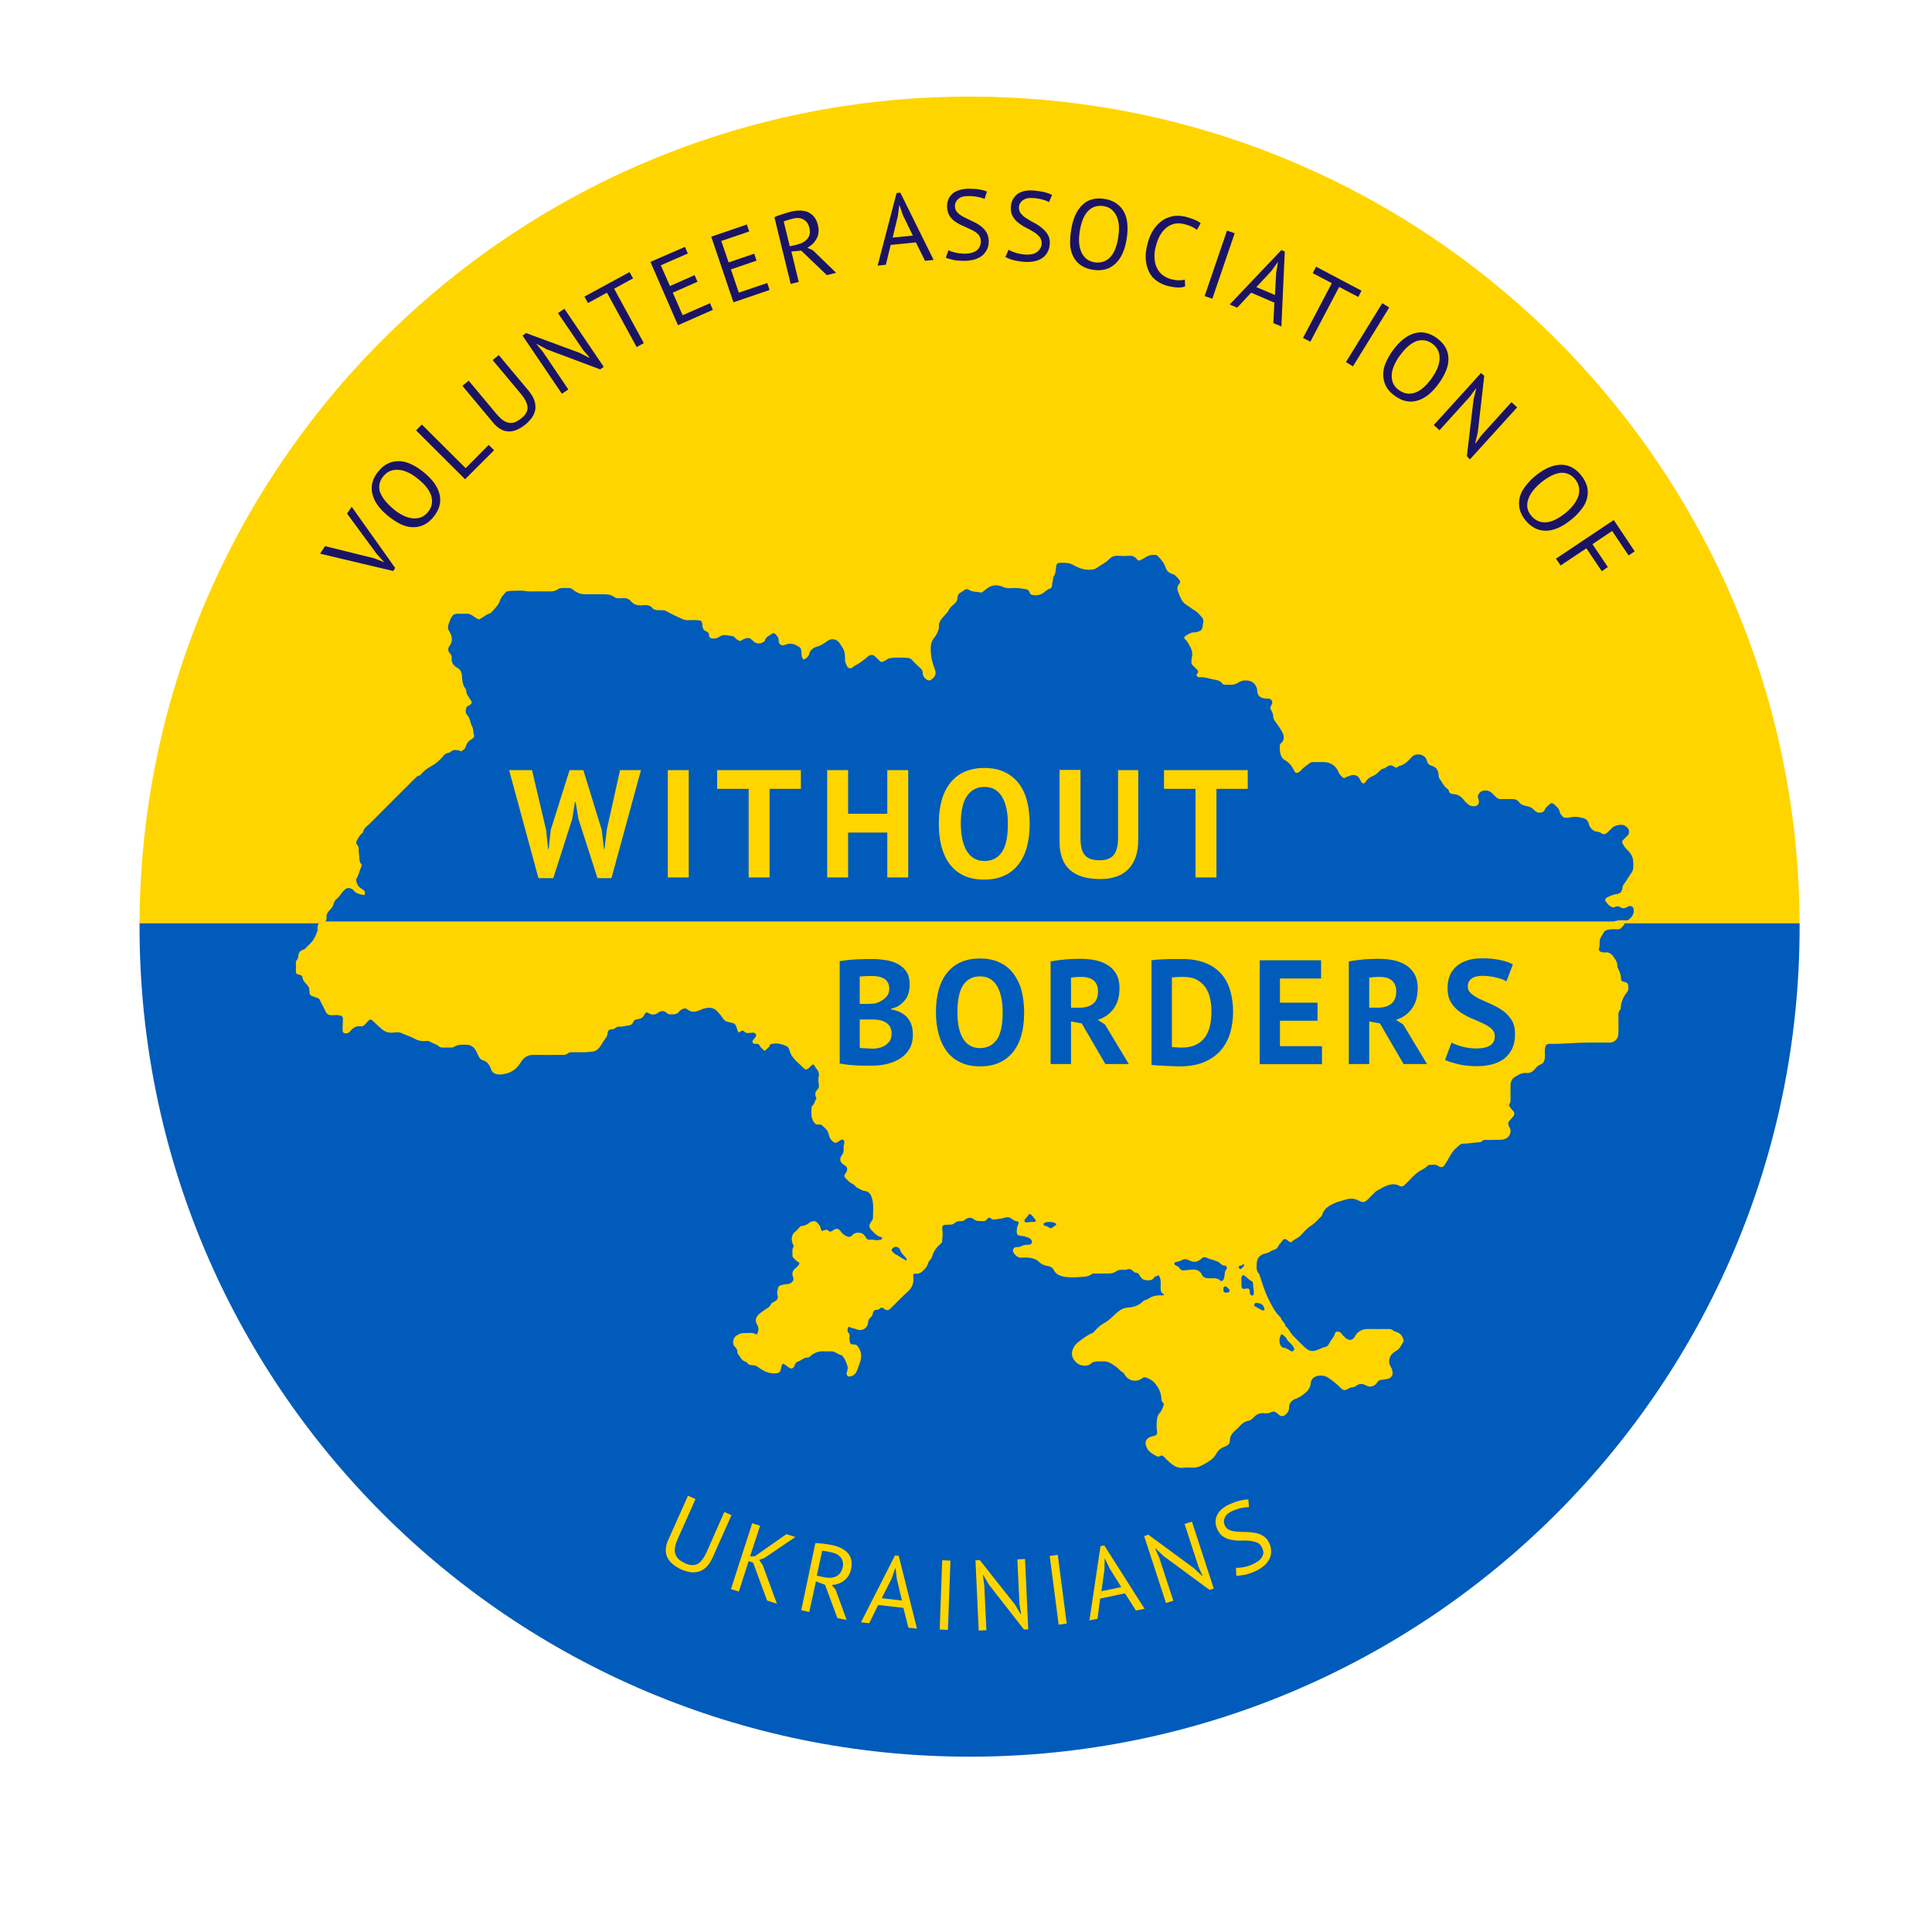 <?xml version="1.0" encoding="UTF-8"?>
<svg data-bbox="-27 -28 1146 1150" viewBox="0 0 1080 1080" xmlns:xlink="http://www.w3.org/1999/xlink" xmlns="http://www.w3.org/2000/svg" data-type="color">
    <g>
        <defs>
            <path id="2cac8521-0c1b-4861-82d6-a5f7a94abc02" d="M1006 518c0 256.26-207.74 464-464 464S78 774.26 78 518 285.74 54 542 54s464 207.74 464 464z"/>
        </defs>
        <clipPath id="ef016036-2620-497f-a3a9-c8796d8c0b54">
            <use xlink:href="#2cac8521-0c1b-4861-82d6-a5f7a94abc02" overflow="visible"/>
        </clipPath>
        <path clip-path="url(#ef016036-2620-497f-a3a9-c8796d8c0b54)" fill="#005bbb" d="M1119 516v606H-27V516h1146z" data-color="1"/>
        <path clip-path="url(#ef016036-2620-497f-a3a9-c8796d8c0b54)" fill="#ffd500" d="M1119-28v544H-27V-28h1146z" data-color="2"/>
        <g clip-path="url(#ef016036-2620-497f-a3a9-c8796d8c0b54)">
            <path d="M901.4 515.8c.3-.5.9-.7 1.5-.9 1.8-.6 3.7-.5 5.6-.4.8 0 1.5 0 2.1-.5 1.5-1.3 2.7-2.7 2.7-4.9 0-2.9-2.1-3.1-3.8-2-1.4.9-2.5.8-3.8 0-.9-.5-1.9-.7-2.7-.2-1.3.8-2.1.1-3.1-.5-1.1-.6-1.5-1.7-2.3-2.5-.6-.6-.2-1.7.7-2.2 1.7-.8 3.5-1.7 5.4-1.9 1.8-.2 2.9-1.2 3.2-3.1.1-.9.3-1.8.8-2.4 1.6-1.9 2.6-4.2 4.1-6.1 1.5-1.9 1.3-4.3 1.2-6.4-.1-2.7-1.4-4.9-3.4-6.8-.8-.7-1.5-1.6-2-2.5-1.2-1.9-1.1-2.2.5-3.7.6-.6 1.2-1.3 1.8-1.8.6-.5.6-1 .7-1.7.3-1.9-1-2.8-2.2-3.7-1.5-1.1-5.7-.3-7.1 1.1-.9.9-1.8 1.8-2.8 2.7-1 1-2.1 1.2-3.1.5s-2-1-3.2-1.1c-1.6-.1-3.7-2.4-4-4-.3-1.8-1.6-3.2-3.2-3.5-2.2-.5-4.5-1-6.9-.4-.8.2-1.6.1-2.4.2-1.4.2-2.2-.5-2.9-1.5-.4-.5-.8-1.1-.9-1.7-.3-2.1-2-3.1-3.3-4.4-.7-.7-1.6-.7-2.3 0-1 1-2.3 1.8-2.8 3.2-.3.9-1 1.3-2 1.5-1.5.3-2.7-.1-3.7-1.2-1.1-1.2-2.3-2-4-2.3-1.7-.3-3.6-.8-4.7-2.4-.9-1.2-2.2-1.6-3.6-1.6H839c-1.1 0-2-.3-2.7-1.1-.7-.8-1.5-1.5-2.3-2.3-1.6-1.5-4.2-1.9-6.1-.8-.7.4-1.1 1.1-1.5 1.8-.6 1.1 0 2 .2 2.9.4 1.4-.1 2.6-1.2 3.2-1.1.6-3.5.3-4.5-.6-.9-.8-1.9-1.6-2.6-2.6-1.5-2-3.5-3.2-6-3.3-1.2-.1-2.1-.5-2.4-1.8-.2-.8-.8-1.2-1.4-1.6-1.7-1.4-2.5-3.6-3.8-5.2-.4-.5-.5-1.2-.5-1.9-.2-3.2-1.3-4.6-4.4-5.5-.6-.2-1-.5-1.4-1-.4-.6-.7-1.3-.9-2-1-3.5-6.1-4-8-2-2.1 2.2-4.2 4.7-7.4 5.3-.2 0-.3.3-.5.4-.8.7-1.5.6-2.3 0-1.4-1-2.6-1-3.9 0-.7.5-1.4 1-2.3 1.1-.7.1-1.1.5-1.6 1-1.2 1.2-2.4 2.5-4.1 3.1-1.8.7-3.2 1.8-4.2 3.5-.5.8-1.1.8-1.8.3-.4-.3-.6-.7-.8-1.2-1.2-3-3.5-3.9-6.4-2.6-.8.4-1.7.4-2.4 1-.3.3-.7.1-1-.1-1-.8-1.9-1.6-2.4-2.8-1.5-3.8-4.6-5.9-8.6-5.9h-5.7c-.6 0-1.2 0-1.8.5-1.7 1.3-3.6 2.4-5 4.1-.4.5-1 .9-1.5 1.2-.9.5-1.8.2-2.2-.7-1.2-2.5-2.7-4.7-5.2-6.1-.7-.4-1.5-1-1.9-1.8-1.2-2.2-1.2-4.6-1-6.9 0-.4.5-.7.8-1 1.8-1.7 1.5-3.9.7-5.6-1.1-2.3-2.7-4.4-4.2-6.5-.5-.7-1-1.4-1-2.3-.1-1.5-.5-2.8-1.3-4.1-.5-.9-.5-1.5.1-2.4 1.3-2 .5-3.7-1.8-3.9h-1.5c-3.1-.4-4.4-1.6-4.5-4.5-.1-2.5-2-4.9-4.4-5.4-2.3-.5-4.5-.2-6.4 1.1-2.5 1.6-5.2 1-7.8 1-.4 0-.6-.3-.9-.6-1.4-1.9-3.6-2-5.6-2.4-2.4-.5-4.7-1.4-7.2-1.1-.4.1-.9-.2-1.2-.5-.3-.4-.7-.9-.3-1.3 1.4-1.3.6-2.2-.5-3.1-.5-.4-.9-1.1-1.5-1.5-.8-.6-1.1-1.4-1-2.5.1-.8.1-1.6.3-2.4.5-2.2-.1-4.3-1.2-6.2-.7-1.3-1.4-2.7-2.6-3.7-.8-.7-.6-1.4.3-2 1.5-.9 2.9-1.9 4.7-1.9.9 0 1.7-.2 2.6-.5 1.1-.3 1.7-1 2-2 .2-1 .4-2 .5-3 .2-1.1 0-2.1-.7-2.9-1.2-1.3-2.2-2.7-3.7-3.6-1.7-1-3.2-2.3-4.9-3.3-2.7-1.6-3.6-4.6-4.7-7.3-.6-1.5-.7-3.1.6-4.5.6-.6.7-1.6.1-2.2-1.2-1.3-2.2-2.9-4.1-3.4-1.8-.5-3-1.7-3.6-3.5-.8-2.6-2.5-4.5-4.3-6.4-.5-.5-1.1-.8-1.7-.7-1 0-2 0-3 .3-1.6.4-2.8 1.5-4.2 2.2-1.9.9-1.9 1-3.2-.5-1-1.1-2.1-1.6-3.6-1.5-2 .1-4.1.2-6.1 0-2.2-.2-4 .3-5.6 2-1.9 2-4.5 3.1-6.7 4.7-.9.7-1.8.9-2.8 1-3.8.5-7.2-.7-10.3-2.5-2.2-1.3-4.6-1.3-6.9-1.3-2.3 0-2.7.5-2.9 2.9-.1 1.7-.3 3.3-1.3 4.8-.3.4-.3.8-.3 1.2 0 1.3-.7 2.5-.6 3.8 0 .7-.4 1.5-1.1 1.7-1.8.5-2.9 2-4.5 2.9-1.8.9-3.4 1-5.2.7-.8-.1-1.5-.5-1.7-1.4-.3-1-1-1.7-2-1.8-2.1-.3-4.1-.8-6.2-.7-2.2.1-4.5.4-6.7-.6-3-1.3-5.9-1.3-8.7.7-.8.6-1.5 1.1-2.2 1.7-.5.4-1 .9-1.7.7-2.2-.5-4.5-.2-6.5-1.5-.9-.6-1.7-.5-2.6.2-.5.4-1 .8-1.6 1.1-1.5.7-2.2 1.9-2.2 3.4 0 1.4-.7 2.2-1.6 3.1-1.1 1-2.5 1.9-3.1 3.3-.5 1.2-1.4 2-2.2 2.9-1.7 2-3.8 3.9-3.4 6.9.1.5-.3 1.1-.4 1.7-.5 1.7-1.4 3.2-2.5 4.5-1.7 2.2-1.8 4.9-1.7 7.4.2 3.2.9 6.3 2.1 9.4 1.3 3.2.5 4.7-1.9 6.4-.5.3-.9.5-1.4.3-1.7-.3-3.3-2.3-3.3-4.1 0-1-.3-1.8-1.1-2.5-1.6-1.5-3.3-3-4.8-4.7-.6-.7-1.3-1.1-2.2-1.2-3.4-.2-6.8-.4-10.2.1-1.2.2-1.9 1-2.9 1.5-1.8.9-2.2.9-3.4-.5-.7-.8-1.5-1.4-2.2-2.1-1.1-1-2.5-.9-3.7.1-1.5 1.3-3 2.4-4.6 3.6-1.3 1-3 1.4-4.2 2.7-.6.7-2.6.3-2.9-.6-.4-1.1-1.2-2.2-1.2-3.5 0-2.7 0-5.3-1.8-7.6-.6-.8-1.1-2-1.9-2.8-1.8-1.7-4.3-1.8-6.3-.3-1.7 1.3-3.6 2.5-5.7 3.1-2.3.6-3.8 1.9-4.4 4.3-.3 1-1 1.7-1.9 2.3-1.2.8-1.4.8-2-.6-.4-.9-.3-1.9-.4-2.8-.1-1 0-2.1-.9-2.8-2.5-1.8-5.2-2.8-8.3-1.4-1.7.8-3.6-.4-3.5-2.2.1-1.8-.8-2.8-1.9-3.9-.6-.5-1.1-.7-1.7-.2-1.5 1.2-3.6 1.7-4.1 3.9-.1.2-.3.5-.6.6-1.9 1.5-4.4 1.3-6-.4-1.9-1.9-3-2.1-5.4-.9-.3.1-.6.2-.8.4-.7.7-1.3.6-2.1.1-.6-.4-1.3-.7-1.7-1.3-.5-.7-1.2-1-2-1.1-.9-.1-1.9-.2-2.8-.4-1.5-.2-2.9 0-4.1.9-1.1.8-2.5 1.1-3.9.9-.9-.1-1.8-.5-1.8-1.5.1-1.5-.8-2.2-1.9-2.6-1.1-.5-1.5-1.3-1.7-2.3-.2-.6-.2-1.1-.2-1.7-.2-1.5-.7-2-2.3-2.1-1.8-.1-3.6-.1-5.5 0-1.1 0-2.2-.1-3.2-.6-2.9-1.3-5.8-2.6-8.6-4.2-1-.6-1.9-.9-3-.8h-1.7c-1.5.1-2.9-.3-3.9-1.5-.8-.9-1.8-1.2-2.9-1.3-.9-.1-1.7 0-2.6.1-2.2.1-4.4-.2-5.9-2-1.3-1.7-3-2.2-5-2-.8.1-1.6 0-2.4 0-.8 0-1.6-.2-2.3-.7-1.7-1.3-3.7-1.5-5.8-1.5H327c-2.5 0-4.7-.9-6.6-2.5-.9-.8-1.8-1.1-2.9-1h-2.8c-1.1 0-2.1.1-3 .8-1.2.9-2.6 1.1-4.1 1.1h-8.3c-1.6 0-3.2.1-4.8-.1-2.8-.5-5.5-.3-8.3-.2-1.3 0-2.9 0-3.9 1.2s-2.2 2.5-2.7 3.9c-.7 2.3-2.2 4-3.8 5.7-.7.6-1.2 1.6-2.1 1.8-1.8.6-3.1 1.8-4.7 2.7-1.4.9-1.3.8-2.8-.1-1.6-.9-3-2.4-5-2.4h-5.7c-1.5 0-2.4.7-3.1 1.9-.7 1.2-1.1 2.5-1.6 3.8-.5 1.2-.6 2.7.3 4 1.8 2.9 2.2 5.7 0 8.6-.8 1.1-.7 2.7.3 3.7.8.8 1.2 1.6 1.1 2.7-.3 2.7 1.2 4.4 3.3 5.6 1.6 1 2.2 2.2 2.4 4 .2 2.6.2 5.2 1.9 7.4.3.3.5.8.5 1.2 0 1.4.6 2.5 1.4 3.6.5.8.9 1.6 1.5 2.4.3.5.3.9-.1 1.4-.5.5-.9 1-1.6 1.1-.4.1-.8.4-1 .8-.5 1.4-.8 3.1.2 4.2 1.9 2 1.8 4.6 3 6.8.8 1.5.4 3.3 1 4.8.3.8-.3 1.4-.9 1.8-1.8 1-3.2 2.3-3.7 4.4-.1.3-.3.7-.5 1-.4.7-1.2 1-1.8 1.5-.6.5-1-.3-1.6-.3-1.6-.3-3.1-.6-4.5.7-.4.4-1 .6-1.6.7-1.1.2-1.8.7-2.5 1.6-1.8 2.2-3.8 4.1-6.4 5.5-2.1 1.2-4.3 2.6-5.9 4.6-.3.4-.8.9-1.4 1-1 .2-1.6.9-2.3 1.6-8.4 8.4-16.8 16.7-25.1 25.1-1.5 1.5-3.5 2.6-3.9 5 0 .2-.3.3-.5.5-1.3 1-2 2.5-2.8 3.8-.6.9-.7 1.7 0 2.6.5.6 1 1.3.9 2.2-.1 2 .4 4 .5 6.1 0 .8.1 1.6.7 2.2.8.8.4 1.5 0 2.4-.9 2.1-1.2 4.4-2.6 6.3-.1.1-.1.4 0 .6.3 2.1 1.2 3.9 3.2 4.9 1.3.7 1.9 1.6 1.7 2.7-.1.6-.4.8-1 .7-2-.5-4.1-.8-5.4-2.7-.2-.2-.5-.4-.7-.5-1.9-1.1-3-.9-4.6.6-1.4 1.3-2.2 3.2-3.7 4.4-1.2.9-2 2.2-2.3 3.8-.2.8-.8 1.5-1.4 2.2-1.3 1.4-2.8 2.8-2.3 5.1.1.3-.2.7-.3 1-.1.4-.2.8-.4 1.1h719.9c-.5.6-.5.6-.4.5z" fill="#005bbb" data-color="1"/>
            <path d="M177.6 519.7c.1.3-.2.7-.3 1-1 3.2-2.7 6-5.3 8.1-.8.7-1.3 1.8-2.5 2.1-1.9.5-2.6 1.9-2.8 3.7-.1.7-.1 1.4-.6 1.8-.8.8-.7 1.7-.7 2.6 0 1.2.1 2.5 0 3.7-.1 1.2.3 1.9 1.6 2.1 1 .1 2 .6 2.1 1.6.2 1.9 1.6 3 2.7 4.3.6.8 1.1 1.5 1.1 2.5.2 3.3.3 3.2 3.4 4.3.9.3 2 .4 2.5 1.5.8 1.9 2 3.7 2.8 5.6 1 2.4 2 3.1 4.6 2.9 1.4-.1 2.8-.2 4.1.2 1 .3 1.4.8 1.4 1.9-.1 2-.1 3.9-.2 5.9-.1 1.7.8 2.4 2.4 2.1.6-.1 1.1-.3 1.5-.8 1.6-1.9 3.5-3.5 6.3-3.1 1.1.2 1.9-.5 2.6-1.3.6-.7 1.1-1.3 1.8-1.9.7-.7 1.3-.8 2.1 0 1.3 1.3 2.8 2.5 4.1 3.8 1.9 1.8 3.9 3.1 6.7 3 1.8-.1 3.8-.6 5.4.2 2.3 1.1 4.7 1.7 6.9 2.9 2.2 1.3 4.5 1.8 7 1.5.8-.1 1.5.1 2.1.4 1.5 1 3.4 1.3 4.8 2.5.8.7 1.6.8 2.6.8h3.9c.7 0 1.5 0 2.1-.4 2-1.3 4.1-1.2 6.3-1.2 3.1-.1 5.1 1.3 6.4 4.2.3.8.7 1.6 1.1 2.3.4.9 1.1 1.8 2.1 2.1 2.7.7 4 2.8 4.8 5.1.6 1.7 1.7 2.5 3.3 2.8 2.3.4 4.7-.1 6.8-.9 2.8-1.1 4.9-3.1 6.5-5.7 1.6-2.7 3.9-4.3 7.3-4.2 5.4.1 10.8 0 16.1 0 1.1 0 2.1 0 3-.9.6-.6 1.6-.6 2.5-.6h4.6c2.3.1 4.6-.1 6.9-.4.9-.1 1.6-.5 2.3-1 1.7-1.3 2.5-3.2 3.6-4.8 1-1.4 2.3-2.8 2.3-4.8 0-.9.9-1.8 1.9-1.8 1.1 0 2-.3 2.8-1 .5-.4 1.1-.6 1.6-.5 1.9.2 3.7-.5 5.6-.7 1.1-.1 1.9-.7 2.3-1.7.5-1.3 1.4-1.7 2.7-1.8 1.7-.1 2.9-1 3.7-2.6.5-1.2 1.2-1.4 2.2-.8 1.9 1.2 3.7 1.1 5.4-.2 1.8-1.3 3.4-1.1 4.9.2.5.4.9.7 1.5.7 2 .1 4.1.3 5.5-1.7.2-.3.7-.6 1-.8 1.1-.8 2.4-1.1 3.4-.3 2.7 2.2 5.3 1.3 7.9.1.9-.4 1.8-.6 2.7-.8 2.2-.4 4.1-.1 5.8 1.5 1.2 1.2 2.4 2.5 3.3 4 .8 1.3 1.8 2 3.2 2.3 4 .8 4 .8 5.2 4.7.4 1.3.5 1.4 1.7.6.7-.5 1.4-.7 1.9-.1 1 1.2 2.3 1 3.6.9.6 0 1.2-.2 1.7-.1 1.4.2 1.9 1.4 1.1 2.5-.3.5-.8.9-1.1 1.3-.5.5-.7 1.1-.4 1.8.3.7.9.6 1.5.6.9 0 1.8-.1 2.3.9.6 1.3 1.8 2 2.7 3 .9-.3 1.4-1.2 2.1-1.7.4-.3.7-.7.8-1.2.2-.7.8-.9 1.5-1 2.8-.5 5.3.1 7.8 1.2.9.4 1.6 1.2 1.8 2.3.1.7.4 1.3.7 2 1.7 3.5 4.9 5.6 7.5 8.3.6.7 1.5.6 2.2.1.4-.3.8-.6 1.1-1 2-2 2-1.6 3 .2.3.5.8 1 1.2 1.6.7 1.1 1 2.4.7 3.5-.4 1.5-.2 3 0 4.5.2 1 .2 2-.7 2.8-1.4 1.3-1.5 2.9-.8 4.5.2.4.2.7 0 1-.8 1-.8 2.5-1.9 3.4-.3.3-.6.7-.6 1.1-.1 3-.6 6.1 1.6 8.7.5.6 1 1 1.8.9.8 0 1.7-.1 2.3.4 1.7 1.5 3.5 2.8 3.9 5.3.3 1.6 1 2.8 2.3 3.8 1.1.9 1.6 1 2.8.2.4-.2.7-.4 1.1-.7.6-.4 1.3-.9 2-.3.6.5.6 1.3.4 2-.4 1.2-.3 2.4-.3 3.7 0 1-.3 1.8-.9 2.6-1.7 2.2-1.2 4.3 1.3 5.7 1.5.8 2 2.1 1.3 3.6-.2.4-.4.8-.7 1.1-.8 1-.8 1.8.2 2.7 1.2 1.1 2.2 2.5 3.8 3.1.4.1.9.6 1.2.9.6.8 1.4 1.3 2.2 1.7 1.1.6 2.2 1.2 3.6 1.4 2.5.3 3.5 2.4 4 4.6.9 3.4.4 6.9.4 10.4 0 .7-.4 1.4-.9 2-1.5 2-1.5 3.4.3 5.1 1.5 1.5 2.9 3.1 5 3.6.4.1.9.3.7.9-.1.4-.5.6-.8.6-.4.1-.9.1-1.3.2-1.5.3-2.9-.4-4.3-.2-1.5.2-2.4-.5-2.9-1.6-1-1.9-2.6-2.4-4.5-2.3-1.1.1-2.1.5-2.9 1.4-1 1.1-2 1.1-3.3.5-1.2-.6-2.2-1.4-3-2.5-1.4-2-2.8-2-4.6-.6-.9.7-1.7.8-2.5 0-.7-.7-1.4-.5-2.2-.2-1.5.6-1.7.5-2-1.1-.3-1.5-1.3-2.4-2.3-3.4-.9-.9-2.6-.7-4 .3-1.2.9-2.5 1.7-4.1 1.8-.6 0-1.1.3-1.5.8-.9 1-1.7 2-2.8 2.8-.9.7-1.1 1.6-1.4 2.6-.3 1.5.1 2.9.6 4.2.2.4.6.8.3 1.2-1 1.5-.5 3.1-.6 4.7 0 .5 0 1 .4 1.4.9.7 1.4 1.8 2.6 2.3 1 .5 1.1 1 .4 1.9-.6.8-1.4 1.5-2.1 2.1-1.7 1.4-1.5 3.2-.9 4.9.3.8.2 1.3-.2 1.9-.7 1-1.6 1.6-2.9 1.7-1.2 0-2.4.3-3.6.6-.9.2-1.6.8-1.7 1.5-.3 1.2-.8 2.5-.4 3.8.5 2.1.2 2.8-1.7 3.9-.7.4-1.6.7-1.9 1.4-.7 1.9-2.6 2.5-3.9 3.5-1 .7-2.1 1.4-3 2.3-1.8 1.8-2.1 3.6-.8 5.8 1 1.6.8 3.2.1 4.8-.1.4-.5.7-.8.5-2-1.3-4.2-.6-6.4-.7-1.9-.1-3.5.6-5 1.8-1.5 1.1-1.9 4.3-.6 5.6 1 1 1.7 1.9 1.6 3.4 0 .2.2.6.3.8 1.3 1.6 2 3.9 4.5 4.5.4.1.7.5 1 .9.5.7 1.1.8 1.9.9 1.3.1 2.7.1 3.7 1 1.1.9 2.3 1.5 3.5 2.2 2.3 1.2 4.7 1.7 7.3 1.3 1.3-.2 1.9-.9 2.1-2.1.7-3.6.8-4 4-1.4 1.8 1.4 3 1.2 3.8-1.1.4-1 .9-1.6 1.9-1.9.6-.2 1.2-.6 1.7-.9 1.1-.7 2.2-1.4 3.6-1.3.5 0 .8-.2 1.1-.5 2.2-2 4.8-3.2 7.8-3 1.4.1 2.8 0 4.1 0 2.3-.1 3.9 1.8 6 2.2.2 0 .4.4.6.6.5.7 1.1 1.4 1.4 2.2.8 2 2 3.9 1 6.2-.1.3-.1.6-.2.8-.2 1.5.7 2.4 2.2 2 1.8-.4 2.9-1.6 3.6-3.2.5-1.2.8-2.5 1.3-3.7 1.5-3.4 1.4-6.7-.8-9.8-.5-.7-1-1.1-1.9-1.1-2.4-.1-2.5-.3-2.8-2.7 0-.4-.1-.9 0-1.3.2-1 .1-1.8-.6-2.6s-.6-1.7-.3-2.7c.2-.4.6-.8 1-.5 1.2.8 2.6.7 3.9 1.3 3 1.3 6.2-.7 6.4-3.9.1-1 .3-1.9 1.1-2.5.9-.6 1.3-1.5 1.5-2.5.2-1.1.9-2 2.2-2 .6 0 1.2-.2 1.6-.6.9-.9 1.7-.7 2.6.1 1.3 1 2.4.9 3.6-.3 3.3-3.3 6.5-6.6 9.9-9.7 2.2-2.1 3-4.5 2.8-7.4 0-.3 0-.6-.1-.9-.1-1 .2-1.5 1.3-1.4 1.7.2 3-.5 4.1-1.6 1.2-1.2 2.4-2.3 2.8-4 .2-.7.6-1.5 1.2-2 .6-.6.9-1.3 1.2-2.1.8-2.7 2.3-4.9 4.4-6.7.2-.1.3-.3.5-.5.4-.3.7-.8.7-1.3 0-1.7.4-3.4.2-5.2-.5-3.8-.2-4 3.5-4 1.1 0 2.2.1 3.2-.9.9-.8 2.1-1.2 3.5-1.1.9.1 1.7-.2 2.4-.8 1.6-1.3 3.4-1.5 5.1-.1 1.6 1.3 3.5.7 5.2.9 1.1.1 1.7-.8 2.3-1.4.6-.6 1.2-.8 1.9-.1.7.8 1.8.7 2.7.5 1.6-.2 3.3-.4 4.9-.9 1.5-.5 2.9-.3 4.1.7.8.6 1.6 1.1 2.7 1.3 1.1.2 1.3.6.8 1.7s-.8 2.2-.8 3.4c-.1 2.5.2 2.8 2.7 3.1.5.1 1 0 1.5.2 1.2.5 2.5.5 3.5 1.5.6.6 1 1.3.7 2.1-.3.8-1 1.1-1.7 1.1-1.6-.1-3 .2-4.4.9-.6.3-1.4.5-2.1.4-1 0-1.8.2-2.2 1.3-.4 1.1.1 1.9.8 2.7 1.2 1.4 2.6 2.2 4.6 1.9 1-.1 2-.1 3 0 2.1.2 4.2.7 5.8 2.2 1.3 1.3 2.8 2.1 4.6 2.4 1.5.2 3.1.7 3.8 2.2 1.2 2.5 3.4 3.4 5.9 3.9 3.2.5 6.4.4 9.6.1 2-.1 4.1-.2 5.8-1.6.5-.4 1.2-.3 1.9-.3h6.8c1.6 0 3.3-.1 4.6-1 1.3-1 2.6-1.2 4.1-1.1.8 0 1.6.1 2.4-.2 1.1-.4 2.1-.2 3 .7.5.5 1.1 1.1 1.8 1.1 1.1 0 1.6.6 2.1 1.5.7 1.2 1.6 2.4 3 2.6 1.8.2 3.8.7 5.1-1.3.3-.4.8-.6 1.3-.8 1.3-.7 1.4-.7 2 .8.7 1.9.4 3.9.4 5.8 0 1.6.2 2.9 2 3.5-.3.5-.5.6-.7.6-2.9-.1-5.7.1-8.2 1.9-.5.4-1.2.6-1.8.8-.5.1-.9.4-1.3.8-2.3 2.2-5.2 3.2-8.2 3.3-2.7.2-4.6 1.4-6.5 3.1-2.1 1.9-4 4-6.5 5.4-1.9 1-3.6 2.4-5.1 4-.6.6-1 1.4-1.7 1.7-2.6 1-4.8 2.7-7 4.3-2.2 1.6-3.9 3.3-4.5 6.3-.7 4 3.3 8 7.3 7.7 1-.1 2.1-.1 2.9-.9 1.3-1.2 2.9-1.6 4.6-1.5.9.1 1.9.1 2.8 0 2.8-.1 4.9 1.6 7 3 1.4 1 2.4 2.6 4.1 3.4.4.2.5.7.7 1 2.3 4 7 4.2 9.7 2.1 1.1-.9 2.2-.6 3.2-.1 1.5.7 2.9 1.5 4 2.8 2 2.4 3.3 5 3.6 8.1.1 1 0 2 .9 2.8.5.4.6 1 .3 1.6-.5 1.4-1 2.9-2 4-.9 1-1.4 2.1-1.6 3.4-.3 2.3-.4 4.6 0 6.9.3 1.5-.2 2.3-1.7 2.7-.3.1-.7.1-1.1.2-3 .9-4.2 2.7-3.4 5.2.4 1.1.8 2.1 1.7 3 1 1.1 2.3 1.7 3.5 2.5.9.6 1.9.9 2.8.3.8-.5 1.4-.2 1.9.3 1.1 1.1 2.2 2.3 3.4 3.3 2.1 1.8 4.3 3.3 7.4 3 1.9-.2 3.9-.2 5.9-.1 1 0 2.1-.2 3.1-.6 1.8-.7 3.4-1.6 5-2.6 2.1-1.3 3.8-2.8 4.9-5.1.2-.4.6-.7.8-1 1.1-1.5 2.7-2.1 4.3-2.7 1.4-.6 2.2-1.5 2.2-3.1 0-2 .9-3.6 2.3-5 1.1-1.1 2.4-2.1 3.4-3.3 1.3-1.5 2.8-2.4 4.7-2.8 1-.2 1.8-.7 2.5-1.5 1.7-1.8 3.6-3.1 6.3-2.7 1.4.2 2.9 0 4-.6 1-.5 1.7-.4 2.5.1.6.3 1 .8 1.5 1.2 1.3 1.2 2.7 1.2 4 0 1.2-1 1.9-2.2 1.9-3.9 0-2.4 1.6-4.1 3.5-4.8 1.9-.7 3.5-1.7 5-2.9 1.9-1.4 3.4-3.3 3.6-5.9.1-1.1.6-2.2 1.4-2.9 2-1.7 5.6-1.8 8-.4 2.7 1.7 5.1 3.7 7.4 6 1.3 1.4 2.6 1.5 4.2.4.7-.4 1.4-.8 2.2-.8.7 0 1.5-.2 2-.7 1.9-1.5 3.7-1.5 5.8-.3 2.3 1.3 4.9.4 6.3-1.9.5-.8 1.1-1.1 1.9-1.2l3.9-.6c1.5-.3 2.8-1.8 2.7-3.2-.1-1.1-.2-2.2-.8-3.1-2.2-3.3-1.2-7.2 2.7-9.3 2.2-1.2 2.9-3.3 4.1-5.2.2-.3.2-.7.1-1-.6-2.1-1.7-3.7-3.9-4.4-.6-.2-1.3-.4-1.8-.8-.9-.8-1.9-.9-3-.9-3.8 0-7.5.1-11.3 0-1.6 0-2.9.3-4.3 1.1-1.2.7-2.2 1.6-2.8 2.9-1.3 2.4-3 2.7-5.2 1.1-.3-.2-.5-.5-.8-.8-.8-.6-1.3-1.4-1.9-2.1-1.1-1-3-1-3.3.2-.5 2.2-2.2 3.5-3.1 5.4-.6 1.3-1.5 2.3-3.1 2.4-.4 0-.8.3-1.2.5-1.4.5-2.7 1.2-4.1 1.5-2.4.5-4.2-.7-5.8-2.3-2.1-2-4.1-4.1-6.1-6.1-1.6-1.6-2.3-3.8-4.1-5.2-.1-.1-.2-.2-.2-.4-.4-1.8-2.2-2.8-2.7-4.6-3.4-3.2-5.3-7.3-7.3-11.4-1.9-3.9-3-8.2-4.5-12.3-.1-.3-.1-.6-.3-.8-1.5-1.4-1.4-3.3-1.3-5.1 0-3.6 1.7-5.6 5.3-6.3.6-.1 1.1-.3 1.6-.6.9-.6 1.9-1.1 2.9-1.4 1-.3 1.6-.8 2.1-1.7.6-1.3 1.8-2.3 2.6-3.5.7-1 1.3-1 2.4-.3.4.2.7.5 1 .8.6.5 1.4.7 1.8.2 1.3-1.4 3.2-1.9 4.6-3.2 1.9-2 3.6-4.2 6-5.7 1.8-1.2 3.4-2.6 4.8-4.3.5-.6 1.3-.9 1.5-1.8 1-3.5 3.8-5.1 6.8-6.5 2-.9 4.1-1.3 6.2-2 2.5-.8 5.1-.8 7.6.6 2.1 1.2 3.3.9 5-.8 1.3-1.3 2.6-2.7 4-4 .3-.3.6-.6 1-.8 1.9-.9 3.6-2.2 5.7-2.9 2.3-.8 4.5-1.1 6.7.1 1.2.7 2.1.5 3.1-.4 3-2.8 5.5-6.2 9.3-8.3 1.3-.7 2.7-1.4 3.7-2.6.2-.2.5-.3.8-.3 1.8 0 3.6-.6 5.2.7 1 .8 2.4.6 3-.2.7-1 1.4-2 2-3.1 1.4-2.4 2.6-5 4.8-6.8 1.2-1 2.2-2.5 3.9-2.5 2.6 0 5.1-.5 7.6-.7 1.2-.1 2.4.1 3.4-1 .4-.5 1.2-.4 1.9-.4 1.1 0 2.2.1 3.3 0 2.4-.2 4.8.3 7.1-.5s3.7-3.2 3.1-5.5c-.1-.5-.5-.9-.7-1.4-.6-1.3-.8-2.4.4-3.5.6-.6 1.1-1.3 1.7-2 1.2-1.1 1-2.6-.2-3.7-.7-.6-1.1-1.4-1.6-2.1-.3-.4-.5-.9-.1-1.4.7-.9.6-1.9.6-2.9v-7.6c0-1.9.8-3.5 2.3-4.5 2-1.2 4-2.6 6.6-2.3 1.6.2 3-.4 4.3-1.7 1-1 1.7-2.4 3.2-2.9 2-.6 2.6-2.1 2.8-4 .1-1.4-.1-2.8 0-4.1.2-3 .7-3.7 3.7-3.6 6.9.1 13.8-.7 20.7-.7h12c2.3 0 4.4-1.9 4.6-4.2.3-3.3.1-6.5.1-9.8 0-1.6-.2-3.2 1.1-4.5.2-.2.2-.5.2-.8.1-3.3 1.4-6.2 3.4-8.7 1.2-1.4.9-2.9.7-4.3-.2-1.2-1.4-1.5-2.5-1.7-.8-.1-1.4-.7-1.4-1.5 0-2.3-.8-4.3-1.9-6.3-.1-.2-.2-.6-.2-.8.2-1.8-.7-3.2-1.6-4.6-1.2-1.9-2.7-3.6-5.4-3.2-.6.1-1.2 0-1.7-.2-1.2-.2-1.9-1-1.5-2.2.4-1.2.3-2.3.3-3.4 0-2.4 1.6-3.9 2.6-5.8.3-.5.9-.7 1.5-.9 1.8-.6 3.7-.5 5.6-.4.8 0 1.5 0 2.1-.5 1.2-1.1 2.3-2.3 2.6-3.9h-730c-.8 1.9-1.4 3.1-1 4.6zm538.8 226c1.2.9 2.5 1.7 3.1 3.1.3.8 1.1 1.3 1.7 1.9.8.8 1.6 1.7 2.1 2.7.3.6.3 1.1-.2 1.6-.5.4-1 .6-1.6.2-1.3-.9-2.6-1.7-4.3-1.9-.5-.1-.9-.7-1.3-1.1-1-1.6-.9-4.7.5-6.5zM701.2 729c.3-.6.7-.9 1.8-.6 1.5.1 3.2.7 3.7 2.9.1.3.3.7 0 1-.3.3-.6.3-1 .2-1.4-.7-2.8-1.4-4.1-2.2-.4-.2-.6-.7-.4-1.3zm-1.4-12.8c.3.1.6.7.6 1.1.1 1.9.6 3.8.5 5.8 0 .5-.2 1-.8 1.1-.6.1-.9-.3-1.2-.8-.3-.5-.2-1.1-.3-1.7-.1-1.3-.6-1.6-1.9-1.4-.3 0-.6.2-.8.2-1.2.1-1.8-.3-1.9-1.5-.1-.8 0-1.6 0-2.7 0-.6-.2-1.5.1-2.4.3-1.1.9-1.3 1.7-.7 1.4 1 2.4 2.3 4 3zm-6.9-8.5c.3-.1.5-.2.8-.2.6 0 .9-1.1 1.7-.6.1.1.1.2.1.4-.1.5-1.6 2.1-2 2.1-.5 0-.9-.4-1-.9-.2-.4 0-.6.4-.8zm-5.5 13.8c-.2 1-1.1 1-1.7 1.1-1.5 0-1.8-.3-1.8-1.7 0-.8-.1-1.7 1-1.8.6-.1 2.6 1.8 2.5 2.4zm-30.2-16c1.3-.2 2.5-.5 3.7-1.2 1.3-.7 2.6-.4 4 .3 2.5 1.3 4.6.9 6.7-1 .9-.8 1.5-1.2 3-.5 1.8.9 4 1.2 5.9 2.1.4.2.9.3 1.1.6.9.9 1.7 1.7 3.1 1.7.8 0 1.1.6 1.1 1.4-.1.2-.1.4-.2.6-1 1-.9 2.4-1.1 3.7-.1.7-.2 1.4-.6 2.1-.4.7-1.1 1.2-1.8.5-1.5-1.4-3.3-1.3-5.1-1.2-.7 0-1.5-.1-2.2-.1-1.3-.1-2.3-.6-2.9-1.9-1.1-2.2-2.9-3.1-5.4-2.9-1.3.1-2.6.2-3.9.4-1.3.2-2.5.1-3.2-1.2-.5-.9-1.5-1.1-2.3-1.6-.4-.3-.7-.5-.6-1-.1-.5.3-.7.7-.8zm-73.3-21.9c.8-.6 1.8-.4 2.7-.5 1.1 0 2.2.1 3.2.6.8.4.9 1 .1 1.4-.6.3-1 .7-1.6 1.1-.5.4-1.3.5-1.8.1-.7-.7-1.6-.9-2.5-1.1-.4-.1-.6-.4-.7-.8 0-.4.3-.6.6-.8zm-10.7-2.3c.6-.7 1.2-1.3 1.7-2.1.4-.8 1.2-.6 1.8.1.7.7 1.3 1.5 1.9 2.3.2.3.7.6.3 1.1-.2.3-.6.4-1 .4-.2 0-.4-.1-.8-.1-.9.1-2 .2-3.1.3-.5 0-1 .1-1.3-.5-.1-.6.1-1.1.5-1.5zm-74.6 17c.5-.8 1.2-1.3 2.1-1.3 1.1 0 2.1.6 2.4 1.6.4 1.5 1.4 2.5 2.4 3.5.3.3.6.6.8 1 .2.4.9.8.4 1.3-.6.6-.8-.3-1.2-.4-1.7-.7-3-2-4.6-2.7-.6-.3-1.1-.6-1.5-1.2-.6-.5-1.3-.9-.8-1.8z" fill="#ffd500" data-color="2"/>
        </g>
        <g clip-path="url(#ef016036-2620-497f-a3a9-c8796d8c0b54)">
            <path d="m305.3 464 1.1 10.6h.3l1.2-10.8 10.5-33.3h7.7l10.3 33.5 1.2 10.6h.3l1.3-10.8 7.4-33.3h11.7l-16.5 60.4H334l-10.7-33.3-1.5-9.2h-.4l-1.5 9.3-10.6 33.2H301l-16.4-60.4h12.8l7.9 33.5z" fill="#ffd500" data-color="2"/>
            <path d="M373.3 430.5H385v60h-11.7v-60z" fill="#ffd500" data-color="2"/>
            <path d="M447.7 441h-17.5v49.5h-11.7V441h-17.6v-10.5h46.8V441z" fill="#ffd500" data-color="2"/>
            <path d="M496 465.4h-21.9v25.1h-11.7v-60h11.7v24.4H496v-24.4h11.7v60H496v-25.1z" fill="#ffd500" data-color="2"/>
            <path d="M524.8 460.5c0-10 2.2-17.7 6.6-23.1 4.4-5.4 10.7-8.1 18.8-8.1 4.3 0 8 .7 11.2 2.2 3.2 1.5 5.9 3.6 8 6.3 2.1 2.7 3.7 6 4.7 9.9 1 3.8 1.5 8.1 1.5 12.8 0 10-2.2 17.7-6.6 23.1-4.4 5.4-10.7 8.1-18.8 8.1-4.3 0-8.1-.7-11.3-2.2-3.2-1.5-5.8-3.6-7.9-6.3-2.1-2.7-3.6-6-4.7-9.9-1-3.8-1.5-8.1-1.5-12.8zm12.3 0c0 3 .3 5.8.8 8.4.5 2.5 1.3 4.7 2.4 6.6 1.1 1.8 2.4 3.3 4.1 4.3 1.7 1 3.6 1.5 5.9 1.5 4.2 0 7.4-1.6 9.7-4.9 2.3-3.3 3.4-8.5 3.4-15.8 0-2.9-.2-5.6-.7-8.1-.5-2.5-1.2-4.7-2.3-6.6-1-1.9-2.4-3.4-4-4.4-1.7-1.1-3.7-1.6-6.1-1.6-4.2 0-7.4 1.7-9.7 5-2.3 3.2-3.5 8.5-3.5 15.6z" fill="#ffd500" data-color="2"/>
            <path d="M625.2 430.5h11.1v38.7c0 3.9-.5 7.2-1.5 10s-2.5 5.1-4.3 6.9c-1.8 1.8-4.1 3.2-6.7 4-2.6.9-5.5 1.3-8.7 1.3-15.2 0-22.8-6.9-22.8-20.8v-40.2H604v37.9c0 2.3.2 4.3.6 6 .4 1.6 1.1 2.9 2 3.9.9 1 2.1 1.7 3.4 2.1s3 .6 4.8.6c3.6 0 6.2-1 7.8-3 1.6-2 2.4-5.2 2.4-9.7v-37.7z" fill="#ffd500" data-color="2"/>
            <path d="M697.5 441H680v49.5h-11.7V441h-17.6v-10.5h46.8V441z" fill="#ffd500" data-color="2"/>
        </g>
        <g clip-path="url(#ef016036-2620-497f-a3a9-c8796d8c0b54)">
            <path d="M508.5 550.4c0 1.4-.2 2.9-.5 4.3-.4 1.4-.9 2.8-1.8 3.9-.8 1.2-1.9 2.2-3.2 3.2s-2.9 1.6-4.8 2v.5c1.6.3 3.2.7 4.7 1.4s2.8 1.6 3.9 2.7c1.1 1.2 2 2.6 2.6 4.2.6 1.7.9 3.6.9 5.9 0 3-.6 5.6-1.9 7.8-1.3 2.2-3 4-5.1 5.3-2.1 1.4-4.5 2.4-7.3 3.1-2.7.7-5.5 1-8.4 1H484c-1.5 0-3 0-4.7-.1-1.7-.1-3.4-.2-5.1-.4-1.7-.2-3.3-.4-4.8-.7v-57.2c1-.2 2.3-.3 3.6-.5 1.4-.2 2.8-.3 4.4-.4 1.5-.1 3.1-.2 4.8-.2 1.6-.1 3.2-.1 4.9-.1 2.7 0 5.3.2 7.9.6 2.6.4 4.9 1.1 6.9 2.2s3.6 2.5 4.9 4.4c1.1 1.8 1.7 4.2 1.7 7.1zm-24.3 10.8c.8 0 1.7 0 2.7-.1 1-.1 1.9-.1 2.5-.2 2.1-.7 3.9-1.6 5.4-3 1.5-1.3 2.3-3 2.3-5.2 0-1.4-.3-2.6-.8-3.5-.6-.9-1.3-1.7-2.2-2.2s-1.9-.9-3.1-1.1c-1.2-.2-2.4-.3-3.6-.3-1.4 0-2.8 0-4 .1-1.2.1-2.2.1-2.8.2v15.3h3.6zm3.6 25a16 16 0 0 0 3.9-.5c1.3-.3 2.4-.8 3.4-1.5s1.8-1.5 2.4-2.6c.6-1 .9-2.3.9-3.7 0-1.8-.4-3.2-1.1-4.3-.7-1-1.6-1.8-2.8-2.4-1.1-.6-2.4-.9-3.8-1.1-1.4-.2-2.8-.2-4.2-.2h-5.9v15.8c.3.1.7.2 1.3.2.6.1 1.2.1 1.9.1s1.4.1 2.1.1c.7.1 1.3.1 1.9.1z" fill="#005bbb" data-color="1"/>
            <path d="M523.2 565.9c0-9.7 2.1-17.1 6.4-22.3 4.3-5.2 10.3-7.8 18.2-7.8 4.1 0 7.8.7 10.9 2.2 3.1 1.4 5.7 3.5 7.7 6.1 2 2.7 3.6 5.8 4.6 9.5 1 3.7 1.5 7.8 1.5 12.4 0 9.7-2.1 17.1-6.4 22.3-4.3 5.2-10.3 7.8-18.2 7.8-4.2 0-7.8-.7-10.9-2.2-3.1-1.4-5.7-3.5-7.7-6.1-2-2.7-3.5-5.8-4.5-9.5-1.1-3.8-1.6-7.9-1.6-12.4zm12 0c0 2.9.2 5.6.7 8.1.5 2.5 1.3 4.6 2.3 6.3 1 1.8 2.3 3.2 3.9 4.1 1.6 1 3.5 1.5 5.7 1.5 4 0 7.2-1.6 9.4-4.7s3.3-8.3 3.3-15.3c0-2.8-.2-5.4-.7-7.9-.5-2.4-1.2-4.6-2.2-6.4-1-1.8-2.3-3.2-3.9-4.3-1.6-1-3.6-1.5-5.9-1.5-4 0-7.2 1.6-9.4 4.9-2.1 3.2-3.2 8.2-3.2 15.2z" fill="#005bbb" data-color="1"/>
            <path d="M587.3 537.4c1.3-.2 2.6-.4 4.1-.6 1.5-.2 2.9-.3 4.4-.5 1.5-.1 2.9-.2 4.3-.2 1.4-.1 2.7-.1 3.8-.1 2.7 0 5.4.2 8 .7 2.6.5 5 1.4 7 2.6 2.1 1.2 3.7 2.9 5 5 1.2 2.1 1.9 4.8 1.9 8 0 4.8-1.1 8.6-3.3 11.6-2.2 3-5.2 5.1-8.9 6.2l4.1 2.6 13.3 22.1h-13.1l-13.2-22.7-6-1.1v23.8h-11.4v-57.4zm17.4 8.7c-1.2 0-2.3 0-3.4.1s-2 .2-2.6.3v16.8h4.8c3.2 0 5.7-.7 7.5-2.2 1.9-1.4 2.8-3.8 2.8-7.1 0-2.5-.8-4.4-2.3-5.8-1.6-1.4-3.9-2.1-6.8-2.1z" fill="#005bbb" data-color="1"/>
            <path d="M643.8 536.8c1.2-.2 2.5-.3 3.9-.4 1.5-.1 3-.2 4.5-.2 1.5-.1 3.1-.1 4.5-.1h3.9c5.1 0 9.5.7 13.2 2.2 3.6 1.4 6.6 3.5 8.9 6.1 2.3 2.6 3.9 5.7 5 9.3 1 3.6 1.6 7.5 1.6 11.9 0 3.9-.5 7.7-1.5 11.4-1 3.6-2.7 6.9-5 9.7-2.3 2.8-5.4 5.1-9.2 6.8-3.8 1.7-8.5 2.6-14.1 2.6-.9 0-2.1 0-3.5-.1-1.5-.1-3-.1-4.6-.2s-3.1-.2-4.5-.2c-1.4-.1-2.5-.2-3.2-.3v-58.5zm17.8 9.3c-1.2 0-2.4 0-3.7.1-1.2.1-2.2.1-2.8.2v38.9c.2.1.6.1 1.1.1.5 0 1.1.1 1.7.1.6 0 1.2.1 1.7.1h1.2c3.2 0 5.9-.6 8-1.7 2.1-1.1 3.8-2.6 5.1-4.5 1.2-1.9 2.1-4 2.6-6.5s.7-5 .7-7.6c0-2.3-.2-4.5-.7-6.8-.4-2.3-1.3-4.4-2.4-6.2-1.2-1.8-2.8-3.3-4.9-4.5-1.8-1.1-4.4-1.7-7.6-1.7z" fill="#005bbb" data-color="1"/>
            <path d="M704.1 536.8h34.4V547h-23v13.5h21v10.1h-21v14.2H739v10.1h-34.8v-58.1z" fill="#005bbb" data-color="1"/>
            <path d="M754 537.4c1.3-.2 2.6-.4 4.1-.6 1.5-.2 2.9-.3 4.4-.5 1.5-.1 2.9-.2 4.3-.2 1.4-.1 2.7-.1 3.8-.1 2.7 0 5.4.2 8 .7 2.6.5 5 1.4 7 2.6 2.1 1.2 3.7 2.9 5 5 1.2 2.1 1.9 4.8 1.9 8 0 4.8-1.1 8.6-3.3 11.6-2.2 3-5.2 5.1-8.9 6.2l4.1 2.6 13.3 22.1h-13.1l-13.2-22.7-6-1.1v23.8H754v-57.4zm17.4 8.7c-1.2 0-2.3 0-3.4.1s-2 .2-2.6.3v16.8h4.8c3.2 0 5.7-.7 7.5-2.2 1.9-1.4 2.8-3.8 2.8-7.1 0-2.5-.8-4.4-2.3-5.8-1.6-1.4-3.8-2.1-6.8-2.1z" fill="#005bbb" data-color="1"/>
            <path d="M835.6 579.3c0-1.8-.7-3.2-1.9-4.3-1.3-1.1-2.9-2.1-4.9-3-2-.9-4.1-1.9-6.4-2.8-2.3-1-4.4-2.2-6.4-3.6s-3.6-3.2-4.9-5.3c-1.3-2.1-1.9-4.8-1.9-8 0-2.8.5-5.3 1.4-7.3.9-2.1 2.3-3.8 4-5.2 1.7-1.4 3.8-2.4 6.2-3.1 2.4-.7 5-1 8-1 3.4 0 6.5.3 9.5.9s5.4 1.4 7.4 2.5l-3.6 9.5c-1.2-.8-3-1.5-5.5-2.1-2.4-.6-5.1-1-7.9-1-2.7 0-4.7.5-6.1 1.6-1.4 1-2.1 2.5-2.1 4.2 0 1.7.6 3 1.9 4.1 1.3 1.1 2.9 2.1 4.9 3.1 2 .9 4.1 1.9 6.4 2.9 2.3 1 4.4 2.2 6.4 3.6s3.6 3.2 4.9 5.2c1.3 2.1 1.9 4.7 1.9 7.8 0 3.1-.5 5.8-1.5 8s-2.5 4.1-4.3 5.6c-1.9 1.5-4.1 2.6-6.7 3.3-2.6.7-5.5 1.1-8.7 1.1-4.1 0-7.8-.4-10.9-1.2s-5.5-1.5-7-2.3l3.6-9.7c.6.3 1.4.7 2.4 1.1 1 .4 2.1.7 3.3 1.1 1.2.3 2.5.6 3.9.8 1.4.2 2.7.3 4.2.3 3.4 0 6-.6 7.8-1.7 1.7-1.1 2.6-2.8 2.6-5.1z" fill="#005bbb" data-color="1"/>
        </g>
        <g clip-path="url(#ef016036-2620-497f-a3a9-c8796d8c0b54)">
            <path d="m209.2 312.1 5.6 2.2-4.1-4.5-16.7-22.7 2.6-3.8 24.3 34.2-1.1 1.7-40.9-9.7 2.8-4.2 27.5 6.8z" fill="#1b1464" data-color="3"/>
            <path d="M216.9 288.4c-5-4.1-7.9-8.3-8.8-12.6-.9-4.3.2-8.4 3.4-12.3 1.7-2.1 3.6-3.6 5.6-4.5 2-.9 4.1-1.3 6.3-1.2 2.2.1 4.4.7 6.7 1.8s4.6 2.6 6.9 4.5c5 4.1 7.9 8.3 8.8 12.6.9 4.3-.3 8.4-3.5 12.3-1.7 2.1-3.6 3.6-5.6 4.5-2 .9-4.1 1.3-6.3 1.2-2.2-.1-4.4-.7-6.7-1.8-2.1-1.1-4.4-2.6-6.8-4.5zm3.1-3.8c1.6 1.4 3.3 2.5 5.1 3.4 1.7.9 3.5 1.5 5.1 1.7 1.7.2 3.3.1 4.8-.4s2.9-1.5 4.1-2.9c2.2-2.6 2.9-5.5 2.1-8.7-.8-3.2-3.2-6.5-7.4-9.9-1.6-1.3-3.3-2.5-5.1-3.4-1.8-.9-3.5-1.5-5.2-1.7-1.7-.2-3.3-.1-4.9.4-1.5.5-2.9 1.5-4.2 3-2.2 2.6-2.9 5.5-2.1 8.6 1.1 3.2 3.6 6.5 7.7 9.9z" fill="#1b1464" data-color="3"/>
            <path d="M276.2 251.7 260 267.9l-27.4-27.3 3.2-3.3 24.5 24.4 12.9-13 3 3z" fill="#1b1464" data-color="3"/>
            <path d="m275.4 201.3 3.4-2.8 16.6 19.8c1.5 1.8 2.5 3.5 3.2 5.2.6 1.7.8 3.3.7 4.9-.2 1.6-.7 3-1.6 4.5-.9 1.4-2.1 2.7-3.5 4-3.5 2.9-6.8 4.4-9.9 4.3-3.1-.1-6-1.8-8.7-5l-17.1-20.5 3.5-2.9 15.7 18.8c1.3 1.5 2.5 2.6 3.6 3.4 1.2.8 2.3 1.2 3.4 1.4 1.1.1 2.3 0 3.4-.5s2.3-1.2 3.5-2.2c2.3-1.9 3.4-3.9 3.3-6-.1-2.1-1.3-4.6-3.7-7.5l-15.8-18.9z" fill="#1b1464" data-color="3"/>
            <path d="m305.7 195.3-5.6-3-.2.1 3.6 4.3 14.2 21-3.6 2.4-22-32.5 2-1.4 29.8 11 5.4 2.8.2-.2-3.5-4.1-14.1-20.7 3.6-2.4 22 32.5-2 1.4-29.8-11.2z" fill="#1b1464" data-color="3"/>
            <path d="m353.9 155.6-10.6 5.8 16.6 30.4-4 2.2-16.6-30.4-10.6 5.8-2-3.6 25.2-13.7 2 3.5z" fill="#1b1464" data-color="3"/>
            <path d="m363.6 146.4 19.3-8.4 1.6 3.7-15.1 6.6 5.1 11.6 13.8-6.1 1.6 3.7-13.8 6.1 5.5 12.6 15.3-6.7 1.6 3.7-19.5 8.6-15.4-35.4z" fill="#1b1464" data-color="3"/>
            <path d="m397.6 132.3 19.9-6.8 1.3 3.9-15.6 5.3 4.1 12 14.3-4.9 1.3 3.9-14.3 4.9 4.4 13 15.9-5.4 1.3 3.9L410 169l-12.4-36.7z" fill="#1b1464" data-color="3"/>
            <path d="M432.9 121.4c1.3-.6 2.8-1.2 4.6-1.7 1.7-.6 3.3-1 4.8-1.4 1.6-.4 3.3-.6 4.8-.6 1.6 0 3 .3 4.4.8 1.3.6 2.5 1.4 3.5 2.6 1 1.2 1.7 2.7 2.2 4.6.7 2.9.5 5.5-.7 7.7s-2.9 3.9-5.2 5.1l3.1 1.4 13 12.6-5.2 1.3-14.3-13.7-5.5.5 4.1 17-4.5 1.1-9.1-37.3zm10.4.8c-.5.1-.9.2-1.5.4-.5.1-1 .3-1.4.4-.5.1-.9.3-1.3.4-.4.1-.7.3-1 .4l3.4 13.9 4.2-1c2.5-.6 4.4-1.7 5.7-3.3 1.3-1.6 1.7-3.7 1-6.3-.5-1.9-1.5-3.4-3.1-4.3-1.6-1-3.6-1.2-6-.6z" fill="#1b1464" data-color="3"/>
            <path d="m512 135.5-14.1 1.4-2.7 11.1-4.6.5 10.6-40.6 2.1-.2 18.6 37.6-4.8.5-5.1-10.3zm-13-2.7 11.3-1.1-5.5-11.3-2-5.7h-.1l-.8 6.1-2.9 12z" fill="#1b1464" data-color="3"/>
            <path d="M548.3 134.9c0-1.5-.5-2.8-1.4-3.8-.9-1-2.1-1.8-3.5-2.5s-2.9-1.4-4.5-2.1c-1.6-.6-3.1-1.4-4.5-2.3-1.4-.9-2.6-2.1-3.5-3.4-.9-1.4-1.4-3.1-1.5-5.3 0-3 1-5.4 3-7.2 2.1-1.8 5-2.7 8.9-2.8 2.2 0 4.3.1 6.1.4s3.3.7 4.3 1.2l-1.3 4.1c-.9-.4-2.1-.8-3.8-1.1-1.6-.4-3.5-.5-5.6-.5-2.4 0-4.2.6-5.4 1.7-1.2 1.1-1.8 2.4-1.8 3.9 0 1.4.5 2.6 1.4 3.6.9.9 2.1 1.8 3.5 2.5s2.9 1.5 4.5 2.2c1.6.7 3.1 1.5 4.5 2.5s2.6 2.1 3.5 3.5c.9 1.3 1.4 3 1.5 5.1 0 1.7-.2 3.2-.8 4.5-.6 1.3-1.4 2.5-2.5 3.5s-2.5 1.7-4.1 2.3c-1.6.5-3.5.8-5.5.9-2.8 0-5.1-.1-6.9-.5-1.8-.4-3.2-.8-4.2-1.3l1.5-4.1c.9.5 2.1.9 3.8 1.3 1.7.4 3.5.6 5.6.6 1.2 0 2.4-.2 3.4-.4 1.1-.3 2-.7 2.7-1.2.8-.5 1.4-1.2 1.8-2 .6-1.3.8-2.2.8-3.3z" fill="#1b1464" data-color="3"/>
            <path d="M582.3 136.4c.1-1.5-.3-2.8-1.1-3.9-.9-1-1.9-2-3.3-2.8-1.3-.8-2.8-1.7-4.3-2.4-1.6-.8-3-1.7-4.3-2.7-1.3-1-2.4-2.3-3.2-3.7-.8-1.4-1.2-3.2-1-5.4.2-3 1.4-5.3 3.6-7 2.2-1.6 5.3-2.3 9.1-2 2.2.2 4.3.5 6.1.9 1.8.5 3.2 1 4.2 1.6l-1.7 4c-.8-.5-2-1-3.6-1.4-1.6-.5-3.4-.8-5.5-.9-2.4-.2-4.3.3-5.6 1.3-1.3 1-2 2.2-2.1 3.7-.1 1.4.3 2.7 1.1 3.7.9 1 1.9 2 3.3 2.8 1.3.8 2.8 1.7 4.3 2.5 1.6.8 3 1.8 4.3 2.9 1.3 1.1 2.4 2.3 3.2 3.7.8 1.4 1.2 3.1 1 5.2-.1 1.7-.5 3.1-1.2 4.4-.7 1.3-1.6 2.4-2.8 3.2-1.2.9-2.6 1.5-4.3 1.9-1.7.4-3.5.5-5.6.4-2.8-.2-5-.6-6.8-1.1s-3.1-1.1-4.1-1.7l1.8-4c.8.5 2 1.1 3.7 1.6 1.6.6 3.5.9 5.5 1.1 1.2.1 2.4 0 3.4-.1 1.1-.2 2-.5 2.8-1 .8-.5 1.5-1.1 2-1.9.7-.9 1-1.8 1.1-2.9z" fill="#1b1464" data-color="3"/>
            <path d="M598.8 128.4c1-6.4 3.2-11 6.4-14s7.4-4 12.3-3.2c2.7.4 4.9 1.3 6.7 2.6 1.8 1.3 3.2 2.9 4.2 4.8s1.6 4.2 1.8 6.7c.2 2.5.1 5.3-.4 8.3-1 6.4-3.2 11-6.5 14s-7.4 4-12.4 3.2c-2.7-.4-4.9-1.3-6.7-2.5-1.8-1.3-3.2-2.9-4.2-4.8s-1.6-4.2-1.8-6.7c0-2.7.1-5.5.6-8.4zm4.8.7c-.3 2.1-.5 4.1-.4 6.1.1 2 .5 3.7 1.1 5.3.6 1.6 1.6 2.9 2.8 4 1.2 1.1 2.8 1.8 4.6 2.1 3.4.6 6.2-.3 8.6-2.5 2.3-2.2 4-6 4.8-11.4.3-2.1.5-4.1.4-6.1-.1-2-.5-3.8-1.1-5.3-.7-1.6-1.6-2.9-2.8-4-1.2-1.1-2.8-1.8-4.7-2.1-3.3-.5-6.2.3-8.5 2.6-2.3 2.2-3.9 6-4.8 11.3z" fill="#1b1464" data-color="3"/>
            <path d="M662.5 160.1c-1.3.5-2.8.7-4.5.6-1.7-.1-3.5-.4-5.4-.9-2.2-.6-4.2-1.5-6-2.8-1.8-1.3-3.2-2.9-4.2-4.9-1-2-1.7-4.3-1.9-6.9-.2-2.7.1-5.7 1-9 .9-3.5 2.2-6.3 3.8-8.5 1.6-2.2 3.4-3.8 5.3-5 2-1.1 4-1.8 6.1-2 2.1-.2 4.2 0 6.2.5 2.1.6 3.8 1.2 5.1 1.7 1.3.6 2.4 1.2 3.2 1.9l-2.1 3.7c-1.5-1.3-3.8-2.4-7-3.2-1.5-.4-3-.5-4.5-.4-1.6.2-3.1.7-4.5 1.6-1.4.9-2.8 2.3-4 4-1.2 1.8-2.2 4.1-2.9 6.9-.7 2.6-1 4.9-.8 7 .1 2.1.6 3.9 1.4 5.5.8 1.6 1.8 2.9 3.2 3.9 1.3 1 2.9 1.8 4.7 2.3 1.6.4 3 .6 4.3.6 1.3 0 2.4-.1 3.3-.4l.2 3.8z" fill="#1b1464" data-color="3"/>
            <path d="m685.9 128.9 4.3 1.5-12.5 36.6-4.3-1.5 12.5-36.6z" fill="#1b1464" data-color="3"/>
            <path d="m712.4 169.2-13-5.6-7.8 8.4-4.2-1.8 28.9-30.4 1.9.8-1.9 41.9-4.5-1.9.6-11.4zm-10.1-8.7 10.4 4.4.7-12.5 1-5.9h-.1l-3.6 5-8.4 9z" fill="#1b1464" data-color="3"/>
            <path d="m759.3 166-10.7-5.6-16.1 30.6-4.1-2.1 16.1-30.6-10.7-5.6 1.9-3.6 25.4 13.4-1.8 3.5z" fill="#1b1464" data-color="3"/>
            <path d="m772.7 169.5 3.9 2.4-20.3 32.9-3.9-2.4 20.3-32.9z" fill="#1b1464" data-color="3"/>
            <path d="M778.6 195.9c3.8-5.2 7.8-8.4 12.1-9.6 4.2-1.2 8.4-.3 12.5 2.7 2.2 1.6 3.8 3.4 4.9 5.3 1 1.9 1.6 4 1.6 6.2s-.4 4.5-1.4 6.8c-.9 2.3-2.3 4.7-4.1 7.2-3.8 5.2-7.8 8.4-12.1 9.5-4.3 1.2-8.4.2-12.5-2.8-2.2-1.6-3.8-3.4-4.8-5.3s-1.5-4-1.6-6.2c0-2.2.4-4.5 1.4-6.8s2.2-4.6 4-7zm3.9 2.9c-1.3 1.7-2.3 3.5-3.1 5.3-.8 1.8-1.3 3.5-1.4 5.2-.1 1.7.1 3.3.7 4.8s1.7 2.8 3.2 3.9c2.8 2 5.7 2.6 8.8 1.6 3.1-.9 6.3-3.6 9.5-8 1.2-1.7 2.3-3.4 3.1-5.3.8-1.8 1.3-3.6 1.4-5.3.1-1.7-.1-3.3-.7-4.8s-1.7-2.8-3.2-4c-2.7-2-5.7-2.5-8.7-1.6-3.2 1.1-6.4 3.8-9.6 8.2z" fill="#1b1464" data-color="3"/>
            <path d="m823.7 223.4 1.5-6.1-.2-.1-3.3 4.5-17 18.8-3.2-2.9 26.4-29.1 1.8 1.6-3.6 31.6-1.4 5.9.2.2 3.1-4.3 16.9-18.7 3.2 2.9-26.4 29.1-1.7-1.8 3.7-31.6z" fill="#1b1464" data-color="3"/>
            <path d="M858.3 266c5-4.1 9.7-6.1 14.1-6.2s8.2 1.9 11.4 5.8c1.7 2.1 2.8 4.2 3.4 6.4.5 2.1.5 4.3 0 6.4-.5 2.1-1.5 4.2-3.1 6.2-1.5 2-3.4 4-5.8 5.9-5 4.1-9.7 6.1-14.1 6.2-4.4 0-8.2-1.9-11.4-5.8-1.7-2.1-2.8-4.2-3.3-6.3-.5-2.1-.5-4.3 0-6.4s1.5-4.2 3.1-6.2c1.5-2.1 3.4-4.1 5.7-6zm3.1 3.8c-1.7 1.4-3.1 2.8-4.3 4.3-1.2 1.5-2.1 3.1-2.7 4.7-.6 1.6-.8 3.2-.6 4.8.2 1.6.9 3.2 2.1 4.6 2.2 2.7 4.9 3.9 8.1 3.8 3.2-.1 7-1.9 11.2-5.3 1.6-1.3 3.1-2.8 4.3-4.3 1.2-1.6 2.1-3.1 2.7-4.8.6-1.6.7-3.2.5-4.9-.2-1.6-.9-3.2-2.1-4.7-2.1-2.6-4.8-3.9-8.1-3.7-3.2.3-6.9 2.1-11.1 5.5z" fill="#1b1464" data-color="3"/>
            <path d="m902.1 290.7 11.7 17.5-3.4 2.3-9.2-13.7-11 7.4 8.6 12.8-3.4 2.3-8.6-12.8-14.4 9.6-2.6-3.8 32.3-21.6z" fill="#1b1464" data-color="3"/>
        </g>
        <g clip-path="url(#ef016036-2620-497f-a3a9-c8796d8c0b54)">
            <path d="m404.9 845.2 4 1.8-10.5 23.6c-.9 2.1-2 3.8-3.3 5.1-1.2 1.3-2.6 2.2-4.1 2.7-1.5.5-3 .7-4.7.5-1.7-.2-3.4-.7-5.1-1.4-4.2-1.9-6.9-4.2-8.2-7s-1.1-6.2.7-10l10.9-24.4 4.2 1.9-10 22.4c-.8 1.8-1.3 3.4-1.5 4.8-.2 1.4-.1 2.6.3 3.7s1 2 1.9 2.8c.9.8 2.1 1.5 3.5 2.2 2.7 1.2 5 1.3 6.9.4 1.8-1 3.5-3.2 5.1-6.6l9.9-22.5z" fill="#ffd500" data-color="2"/>
            <path d="m421 873.5-2.5-.8-5.5 17-4.4-1.4 11.9-36.8 4.4 1.4-5.6 17.1h2.6l17.7-12.4 5 1.6-17.4 11.8-2.8 1 2 3 7.9 21.5-5.5-1.8-7.8-21.2z" fill="#ffd500" data-color="2"/>
            <path d="M455.8 862.6c1.4 0 3 .2 4.9.4 1.8.2 3.5.5 4.9.8 1.7.4 3.2.9 4.6 1.6 1.4.7 2.6 1.6 3.6 2.6 1 1.1 1.6 2.3 2 3.8.4 1.5.4 3.2 0 5.1-.6 3-2 5.2-4 6.7s-4.3 2.3-6.9 2.4l2.2 2.6 6.2 17-5.2-1.1-6.9-18.6-5.1-1.9-3.7 17.1-4.5-1 7.9-37.5zm9.1 5.2-1.5-.3-1.5-.3c-.5-.1-.9-.1-1.3-.2s-.8-.1-1-.1l-3 13.9 4.2.9c2.5.5 4.7.4 6.6-.5 1.9-.9 3.1-2.6 3.7-5.2.4-1.9.1-3.7-1-5.2s-2.8-2.5-5.2-3z" fill="#ffd500" data-color="2"/>
            <path d="m505 898.8-14.1-1.6-5 10.2-4.6-.5 19-37.4 2.1.2 10.2 40.7-4.8-.5-2.8-11.1zm-12.1-5.4 11.3 1.3-2.9-12.2-.7-6h-.1l-2 5.8-5.6 11.1z" fill="#ffd500" data-color="2"/>
            <path d="m526.7 872.2 4.6.2-1.4 38.7-4.6-.2 1.4-38.7z" fill="#ffd500" data-color="2"/>
            <path d="m552.8 885.8-3.2-5.4h-.2l.8 5.6 1.2 25.3-4.3.2-1.8-39.3 2.4-.1 19.7 24.9 3.1 5.2h.3l-.9-5.3-1.2-25.2 4.3-.2 1.8 39.3-2.4.1-19.6-25.1z" fill="#ffd500" data-color="2"/>
            <path d="m586.8 869.8 4.5-.6 5 38.4-4.5.6-5-38.4z" fill="#ffd500" data-color="2"/>
            <path d="m628.9 890.7-13.9 2.9-1.5 11.3-4.5.9 6.2-41.5 2.1-.4 22.5 35.4-4.8 1-6.1-9.6zm-13.2-1.2 11.1-2.3-6.6-10.6-2.6-5.4h-.1l-.1 6.1-1.7 12.2z" fill="#ffd500" data-color="2"/>
            <path d="m650.5 869.9-4.6-4.4-.2.1 2.3 5.1 7.9 24.1-4.1 1.3-12.2-37.4 2.3-.8 25.6 18.8 4.4 4.2.3-.1-2.2-4.9-7.8-24 4.1-1.3 12.2 37.4-2.3.8-25.7-18.9z" fill="#ffd500" data-color="2"/>
            <path d="M705.5 865.2c-.6-1.4-1.6-2.4-2.8-2.9-1.2-.5-2.6-.8-4.2-1-1.6-.1-3.2-.2-5-.1-1.8.1-3.4-.1-5.1-.4s-3.2-.9-4.6-1.8-2.5-2.3-3.4-4.3c-1.2-2.8-1.2-5.4 0-7.8 1.2-2.5 3.6-4.5 7.1-6.1 2.1-.9 4-1.6 5.8-2s3.3-.6 4.5-.6l.4 4.3c-.9 0-2.2.1-3.9.4s-3.4.9-5.3 1.7c-2.2 1-3.7 2.2-4.3 3.7-.7 1.5-.7 2.9-.1 4.3.6 1.3 1.5 2.2 2.7 2.7 1.2.5 2.6.8 4.2.9 1.6.1 3.2.2 5 .2 1.8 0 3.5.2 5.2.5 1.7.3 3.2.9 4.6 1.8s2.5 2.2 3.3 4.1c.7 1.5 1 3 1 4.5s-.3 2.8-1 4.2c-.7 1.3-1.6 2.6-2.9 3.7-1.3 1.1-2.8 2.1-4.7 3-2.5 1.1-4.7 1.9-6.5 2.2-1.8.3-3.3.5-4.4.4l-.2-4.4c1 .1 2.3 0 4-.3 1.7-.3 3.5-.8 5.4-1.7 1.1-.5 2.1-1.1 3-1.7s1.6-1.4 2.1-2.2c.5-.8.8-1.7.9-2.6-.1-.7-.3-1.6-.8-2.7z" fill="#ffd500" data-color="2"/>
        </g>
    </g>
</svg>
